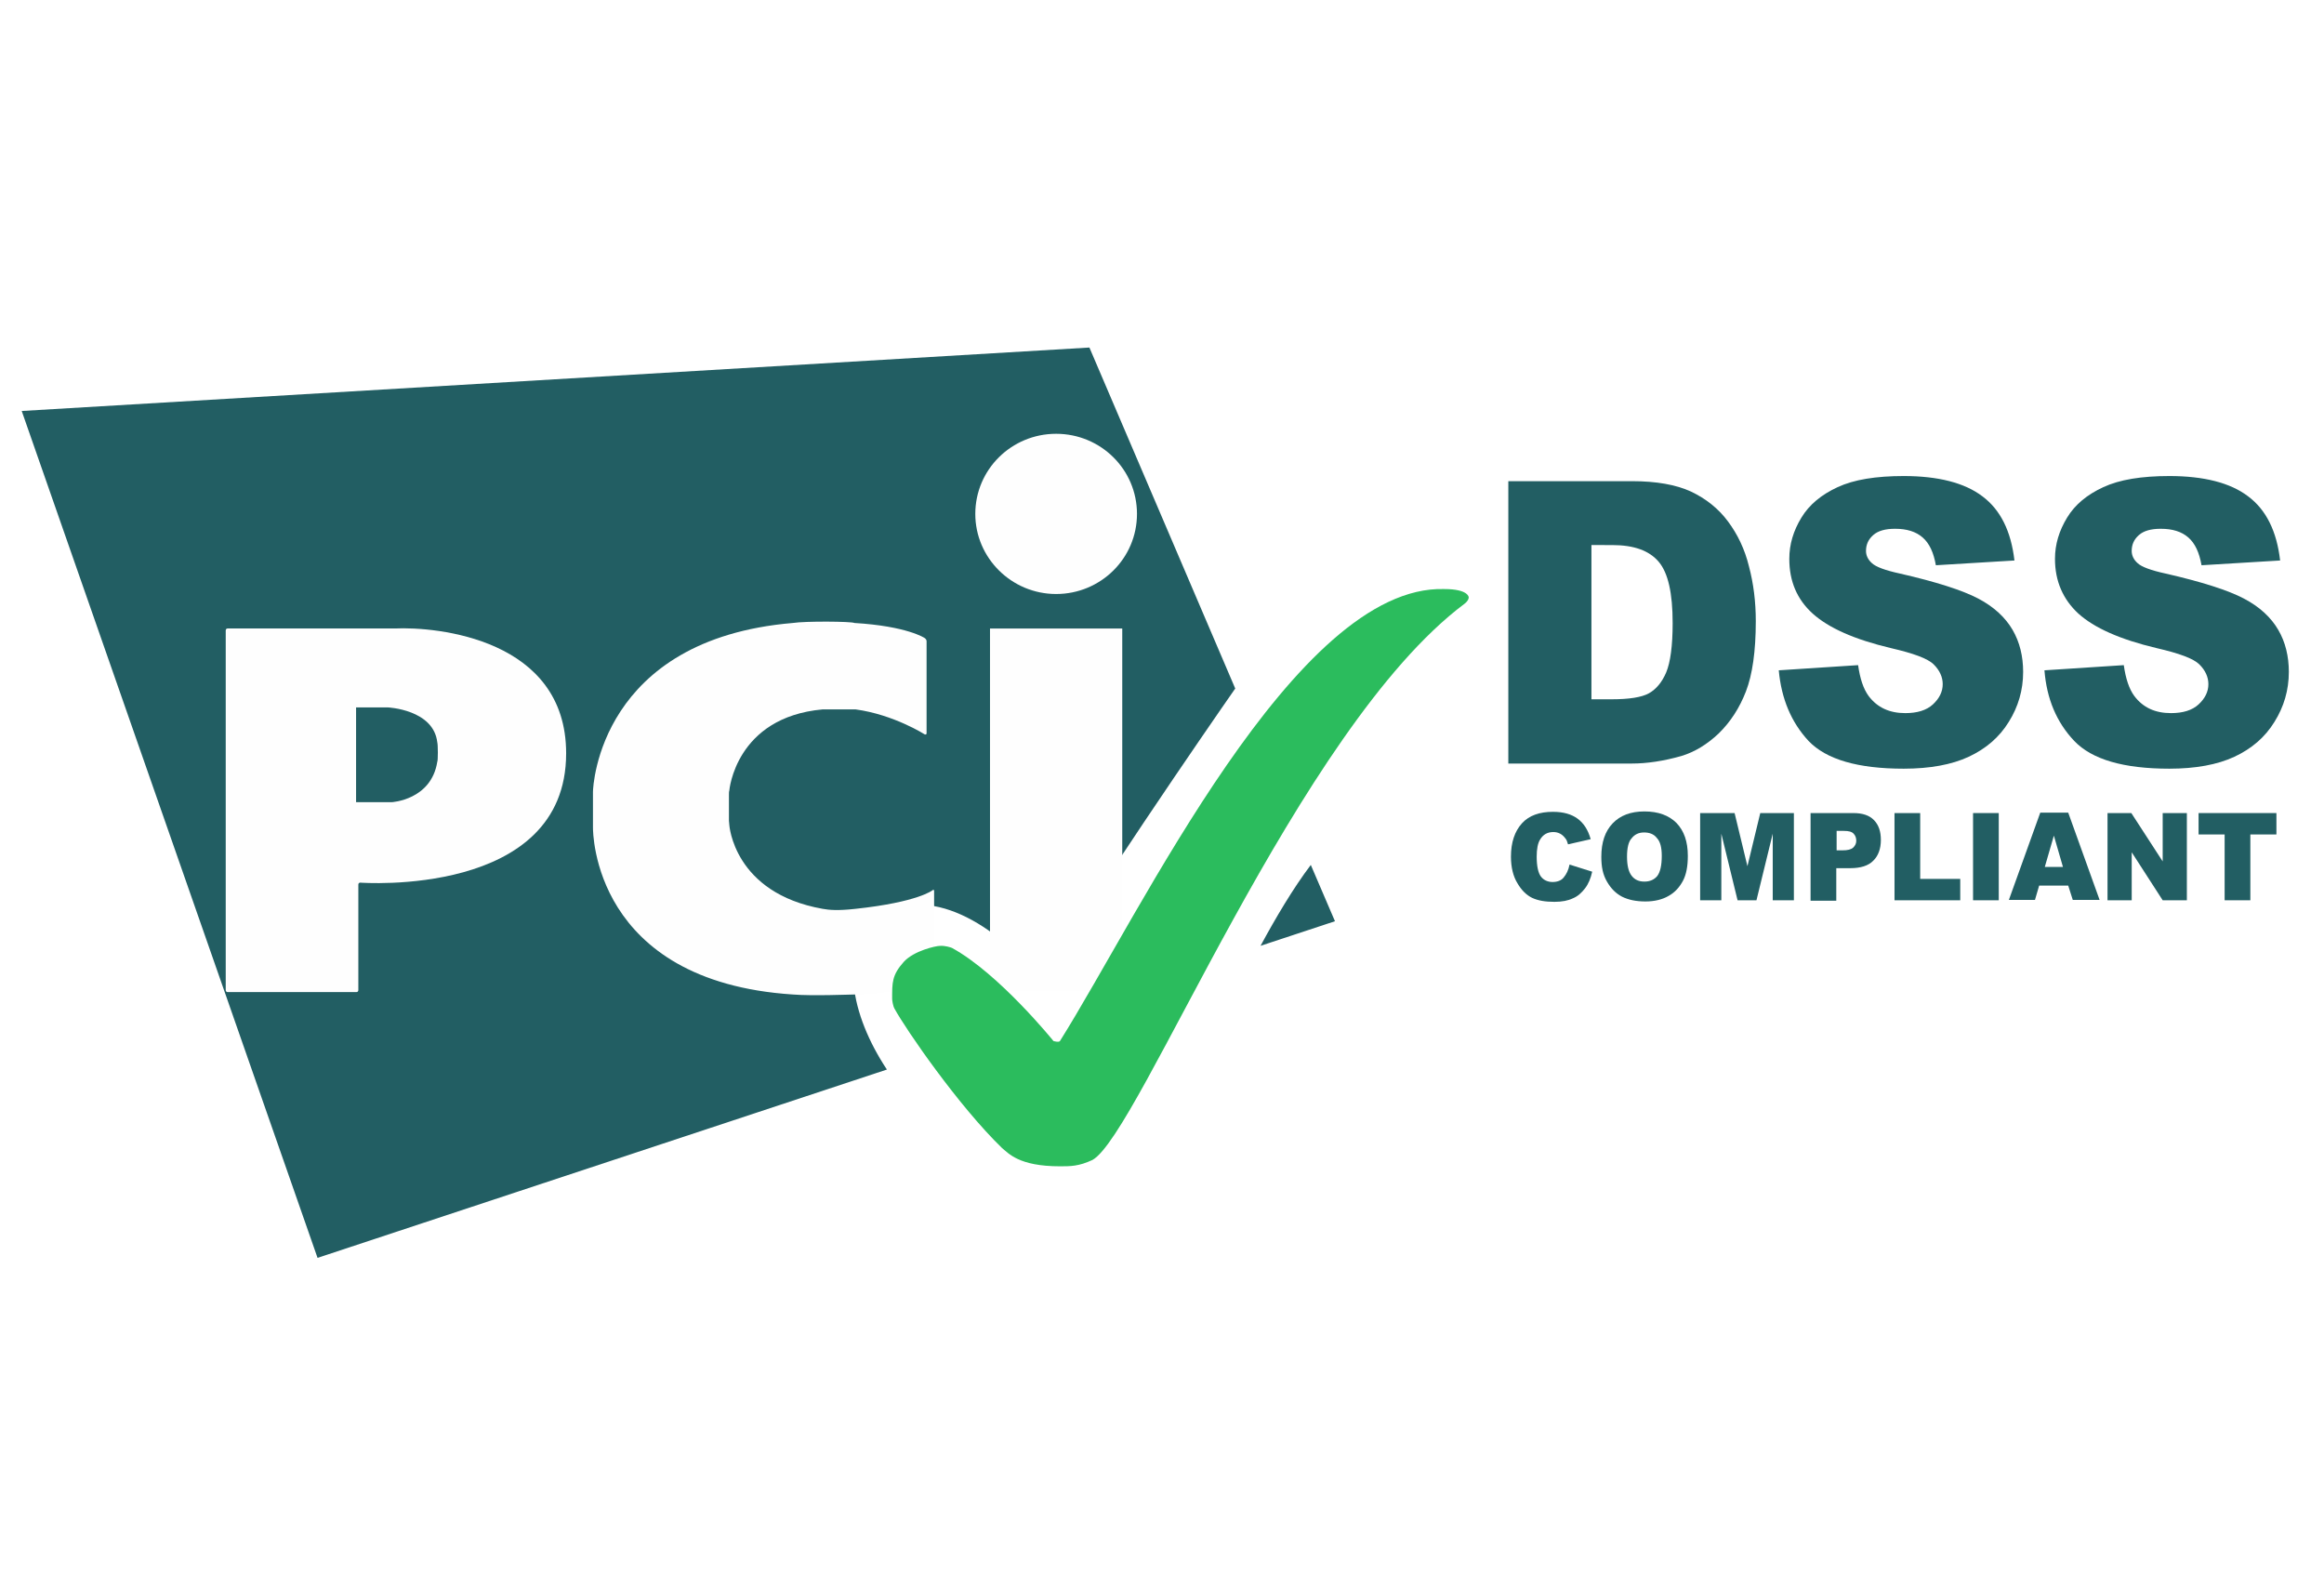 <svg width="107" height="73" viewBox="0 0 107 73" fill="none" xmlns="http://www.w3.org/2000/svg">
<rect width="107" height="73" fill="white"/>
<path d="M72.264 39.803L73.307 40.132C73.237 40.443 73.132 40.698 72.976 40.899C72.82 41.1 72.646 41.264 72.42 41.356C72.194 41.465 71.915 41.519 71.567 41.519C71.149 41.519 70.819 41.465 70.541 41.336C70.281 41.209 70.054 40.989 69.863 40.66C69.671 40.35 69.566 39.931 69.566 39.438C69.566 38.781 69.741 38.27 70.072 37.905C70.402 37.54 70.889 37.375 71.498 37.375C71.985 37.375 72.351 37.485 72.629 37.686C72.906 37.887 73.115 38.196 73.237 38.635L72.194 38.872C72.159 38.745 72.124 38.653 72.072 38.599C72.002 38.507 71.933 38.435 71.829 38.38C71.724 38.325 71.62 38.306 71.515 38.306C71.255 38.306 71.046 38.416 70.907 38.653C70.803 38.816 70.751 39.091 70.751 39.438C70.751 39.877 70.821 40.186 70.943 40.351C71.065 40.515 71.256 40.606 71.483 40.606C71.709 40.606 71.883 40.533 71.988 40.405C72.125 40.242 72.212 40.06 72.264 39.803Z" fill="#225E63"/>
<path d="M73.727 39.439C73.727 38.781 73.901 38.27 74.249 37.906C74.597 37.541 75.083 37.357 75.71 37.357C76.354 37.357 76.84 37.541 77.188 37.888C77.536 38.252 77.71 38.745 77.71 39.403C77.71 39.877 77.64 40.26 77.484 40.553C77.328 40.844 77.119 41.083 76.823 41.247C76.546 41.41 76.179 41.502 75.761 41.502C75.326 41.502 74.979 41.428 74.683 41.283C74.405 41.137 74.177 40.918 73.987 40.589C73.797 40.26 73.727 39.913 73.727 39.439ZM74.91 39.439C74.91 39.84 74.98 40.132 75.119 40.314C75.258 40.497 75.449 40.587 75.71 40.587C75.97 40.587 76.162 40.496 76.301 40.332C76.44 40.149 76.51 39.84 76.51 39.401C76.51 39.018 76.44 38.743 76.284 38.58C76.145 38.397 75.936 38.325 75.693 38.325C75.449 38.325 75.258 38.416 75.119 38.598C74.979 38.745 74.91 39.038 74.91 39.439Z" fill="#225E63"/>
<path d="M78.314 37.432H79.863L80.454 39.878L81.045 37.432H82.593V41.447H81.619V38.381L80.87 41.447H80L79.252 38.381V41.447H78.277V37.432H78.314Z" fill="#225E63"/>
<path d="M83.361 37.432H85.328C85.763 37.432 86.076 37.541 86.285 37.761C86.494 37.98 86.598 38.271 86.598 38.673C86.598 39.074 86.477 39.403 86.25 39.623C86.024 39.86 85.659 39.969 85.189 39.969H84.545V41.467H83.361V37.432ZM84.543 39.148H84.84C85.066 39.148 85.222 39.112 85.326 39.02C85.413 38.929 85.465 38.837 85.465 38.709C85.465 38.582 85.43 38.472 85.343 38.381C85.256 38.289 85.117 38.253 84.891 38.253H84.561V39.148H84.543Z" fill="#225E63"/>
<path d="M87.225 37.432H88.408V40.462H90.252V41.447H87.226L87.225 37.432Z" fill="#225E63"/>
<path d="M90.842 37.432H92.025V41.447H90.842V37.432Z" fill="#225E63"/>
<path d="M95.224 40.772H93.885L93.693 41.429H92.492L93.936 37.414H95.224L96.668 41.429H95.433L95.224 40.772ZM94.981 39.913L94.563 38.471L94.145 39.913H94.981Z" fill="#225E63"/>
<path d="M97.033 37.432H98.129L99.573 39.658V37.432H100.686V41.447H99.573L98.147 39.238V41.447H97.033V37.432Z" fill="#225E63"/>
<path d="M101.209 37.432H104.809V38.417H103.609V41.447H102.425V38.417H101.225V37.432H101.209Z" fill="#225E63"/>
<path d="M58.037 43.544L61.464 42.412L60.351 39.82C59.534 40.898 58.717 42.286 58.037 43.544ZM56.872 31.698L50.158 16L1 18.921L14.62 57.91L40.834 49.24C39.164 46.72 38.556 43.727 40.486 42.266C42.642 40.623 45.897 42.521 47.966 45.205C49.966 41.702 55.584 33.542 56.872 31.698Z" fill="#225E63"/>
<path d="M48.626 27.347C50.678 27.347 52.348 25.704 52.348 23.659C52.348 21.613 50.678 19.971 48.626 19.971C46.574 19.971 44.904 21.613 44.904 23.659C44.903 25.686 46.573 27.347 48.626 27.347ZM45.581 28.935H51.67V45.638H45.581V28.935Z" fill="#FEFEFE"/>
<path d="M42.574 33.809C42.625 33.827 42.661 33.809 42.661 33.755V29.521C42.661 29.467 42.626 29.411 42.574 29.375C42.574 29.375 41.774 28.827 39.338 28.681C39.216 28.608 37.077 28.59 36.503 28.681C27.631 29.429 27.301 36.165 27.301 36.457V38.099C27.301 38.301 27.301 45.182 36.503 45.785C37.408 45.858 39.165 45.785 39.338 45.785C41.46 45.785 42.921 45.109 42.921 45.109C42.973 45.091 43.008 45.035 43.008 44.981V41.02C43.008 40.966 42.974 40.946 42.938 40.984C42.938 40.984 42.277 41.532 39.39 41.841C38.572 41.933 38.172 41.895 37.876 41.841C33.77 41.112 33.578 37.972 33.578 37.972C33.578 37.918 33.561 37.826 33.561 37.788V36.584C33.561 36.53 33.561 36.439 33.578 36.401C33.578 36.401 33.856 33.024 37.876 32.659H39.39C41.148 32.898 42.574 33.809 42.574 33.809Z" fill="#FEFEFE"/>
<path d="M10.393 45.583C10.393 45.637 10.427 45.674 10.48 45.674H16.411C16.463 45.674 16.498 45.638 16.498 45.583V40.726C16.498 40.672 16.533 40.635 16.586 40.635C16.586 40.635 26.066 41.347 26.066 34.684C26.066 29.409 20.117 28.843 18.168 28.934C18.134 28.934 10.48 28.934 10.48 28.934C10.428 28.934 10.393 28.97 10.393 29.026V45.583ZM16.394 36.93V32.568H17.855C17.855 32.568 19.96 32.66 20.133 34.175C20.168 34.285 20.168 35.032 20.133 35.07C19.856 36.84 18.028 36.932 18.028 36.932L16.394 36.93Z" fill="#FEFEFE"/>
<path d="M48.802 53.695C49.288 53.695 49.672 53.695 50.297 53.403C52.454 52.217 59.743 33.543 67.432 27.793C67.483 27.757 67.536 27.702 67.571 27.648C67.622 27.574 67.622 27.502 67.622 27.502C67.622 27.502 67.622 27.119 66.492 27.119C59.656 26.918 52.541 41.978 48.801 47.928C48.749 48.002 48.504 47.928 48.504 47.928C48.504 47.928 46 44.825 43.825 43.638C43.774 43.62 43.529 43.529 43.269 43.547C43.094 43.547 42.085 43.766 41.616 44.277C41.059 44.897 41.076 45.244 41.076 45.993C41.076 46.047 41.111 46.304 41.181 46.431C41.72 47.416 44.139 50.921 46.138 52.857C46.435 53.093 46.906 53.695 48.802 53.695Z" fill="#2BBC5D"/>
<path d="M69.445 22.152H75.133C76.264 22.152 77.168 22.316 77.847 22.627C78.542 22.956 79.116 23.412 79.551 23.996C80.003 24.599 80.334 25.292 80.525 26.078C80.734 26.863 80.839 27.702 80.839 28.597C80.839 29.985 80.683 31.061 80.386 31.829C80.09 32.596 79.674 33.234 79.134 33.764C78.595 34.275 78.021 34.622 77.413 34.805C76.579 35.042 75.813 35.152 75.135 35.152H69.445V22.152ZM73.272 25.093V32.194H74.21C75.01 32.194 75.584 32.102 75.915 31.92C76.245 31.737 76.523 31.41 76.715 30.953C76.906 30.497 77.011 29.731 77.011 28.69C77.011 27.303 76.802 26.372 76.367 25.861C75.932 25.351 75.236 25.094 74.228 25.094L73.272 25.093Z" fill="#225E63"/>
<path d="M81.897 30.86L85.55 30.622C85.637 31.242 85.793 31.717 86.036 32.046C86.437 32.576 86.994 32.831 87.723 32.831C88.263 32.831 88.698 32.704 88.993 32.43C89.289 32.157 89.445 31.846 89.445 31.499C89.445 31.17 89.306 30.861 89.027 30.586C88.749 30.313 88.088 30.076 87.061 29.838C85.374 29.438 84.19 28.907 83.46 28.25C82.731 27.592 82.382 26.753 82.382 25.73C82.382 25.054 82.573 24.434 82.938 23.832C83.303 23.23 83.86 22.773 84.608 22.427C85.357 22.08 86.365 21.916 87.652 21.916C89.234 21.916 90.452 22.227 91.269 22.847C92.104 23.467 92.591 24.454 92.748 25.804L89.13 26.023C89.026 25.439 88.834 25.018 88.522 24.745C88.209 24.472 87.791 24.344 87.253 24.344C86.8 24.344 86.47 24.436 86.244 24.635C86.018 24.837 85.913 25.074 85.913 25.365C85.913 25.566 86.001 25.766 86.191 25.931C86.365 26.095 86.799 26.26 87.479 26.406C89.149 26.789 90.349 27.173 91.079 27.556C91.81 27.939 92.331 28.431 92.662 28.998C92.992 29.564 93.148 30.22 93.148 30.933C93.148 31.773 92.922 32.54 92.487 33.234C92.052 33.945 91.425 34.475 90.643 34.84C89.86 35.205 88.851 35.389 87.65 35.389C85.545 35.389 84.084 34.968 83.267 34.111C82.47 33.25 82.018 32.173 81.897 30.86Z" fill="#225E63"/>
<path d="M94.129 30.86L97.782 30.622C97.87 31.242 98.025 31.717 98.269 32.046C98.669 32.576 99.226 32.831 99.956 32.831C100.495 32.831 100.93 32.704 101.225 32.43C101.521 32.157 101.677 31.846 101.677 31.499C101.677 31.17 101.538 30.861 101.259 30.586C100.982 30.313 100.321 30.076 99.293 29.838C97.606 29.438 96.423 28.907 95.693 28.25C94.98 27.592 94.614 26.753 94.614 25.73C94.614 25.054 94.806 24.434 95.171 23.832C95.535 23.23 96.092 22.773 96.841 22.427C97.589 22.08 98.598 21.916 99.884 21.916C101.467 21.916 102.685 22.227 103.502 22.847C104.336 23.467 104.824 24.454 104.98 25.804L101.362 26.023C101.258 25.439 101.066 25.018 100.754 24.745C100.441 24.472 100.023 24.344 99.485 24.344C99.033 24.344 98.702 24.436 98.476 24.635C98.25 24.837 98.146 25.074 98.146 25.365C98.146 25.566 98.233 25.766 98.423 25.931C98.598 26.095 99.031 26.26 99.711 26.406C101.381 26.789 102.582 27.173 103.311 27.556C104.043 27.939 104.564 28.431 104.894 28.998C105.225 29.564 105.381 30.22 105.381 30.933C105.381 31.773 105.154 32.54 104.719 33.234C104.284 33.945 103.658 34.475 102.875 34.84C102.092 35.205 101.083 35.389 99.883 35.389C97.778 35.389 96.317 34.968 95.5 34.111C94.686 33.25 94.233 32.173 94.129 30.86Z" fill="#225E63"/>
</svg>
